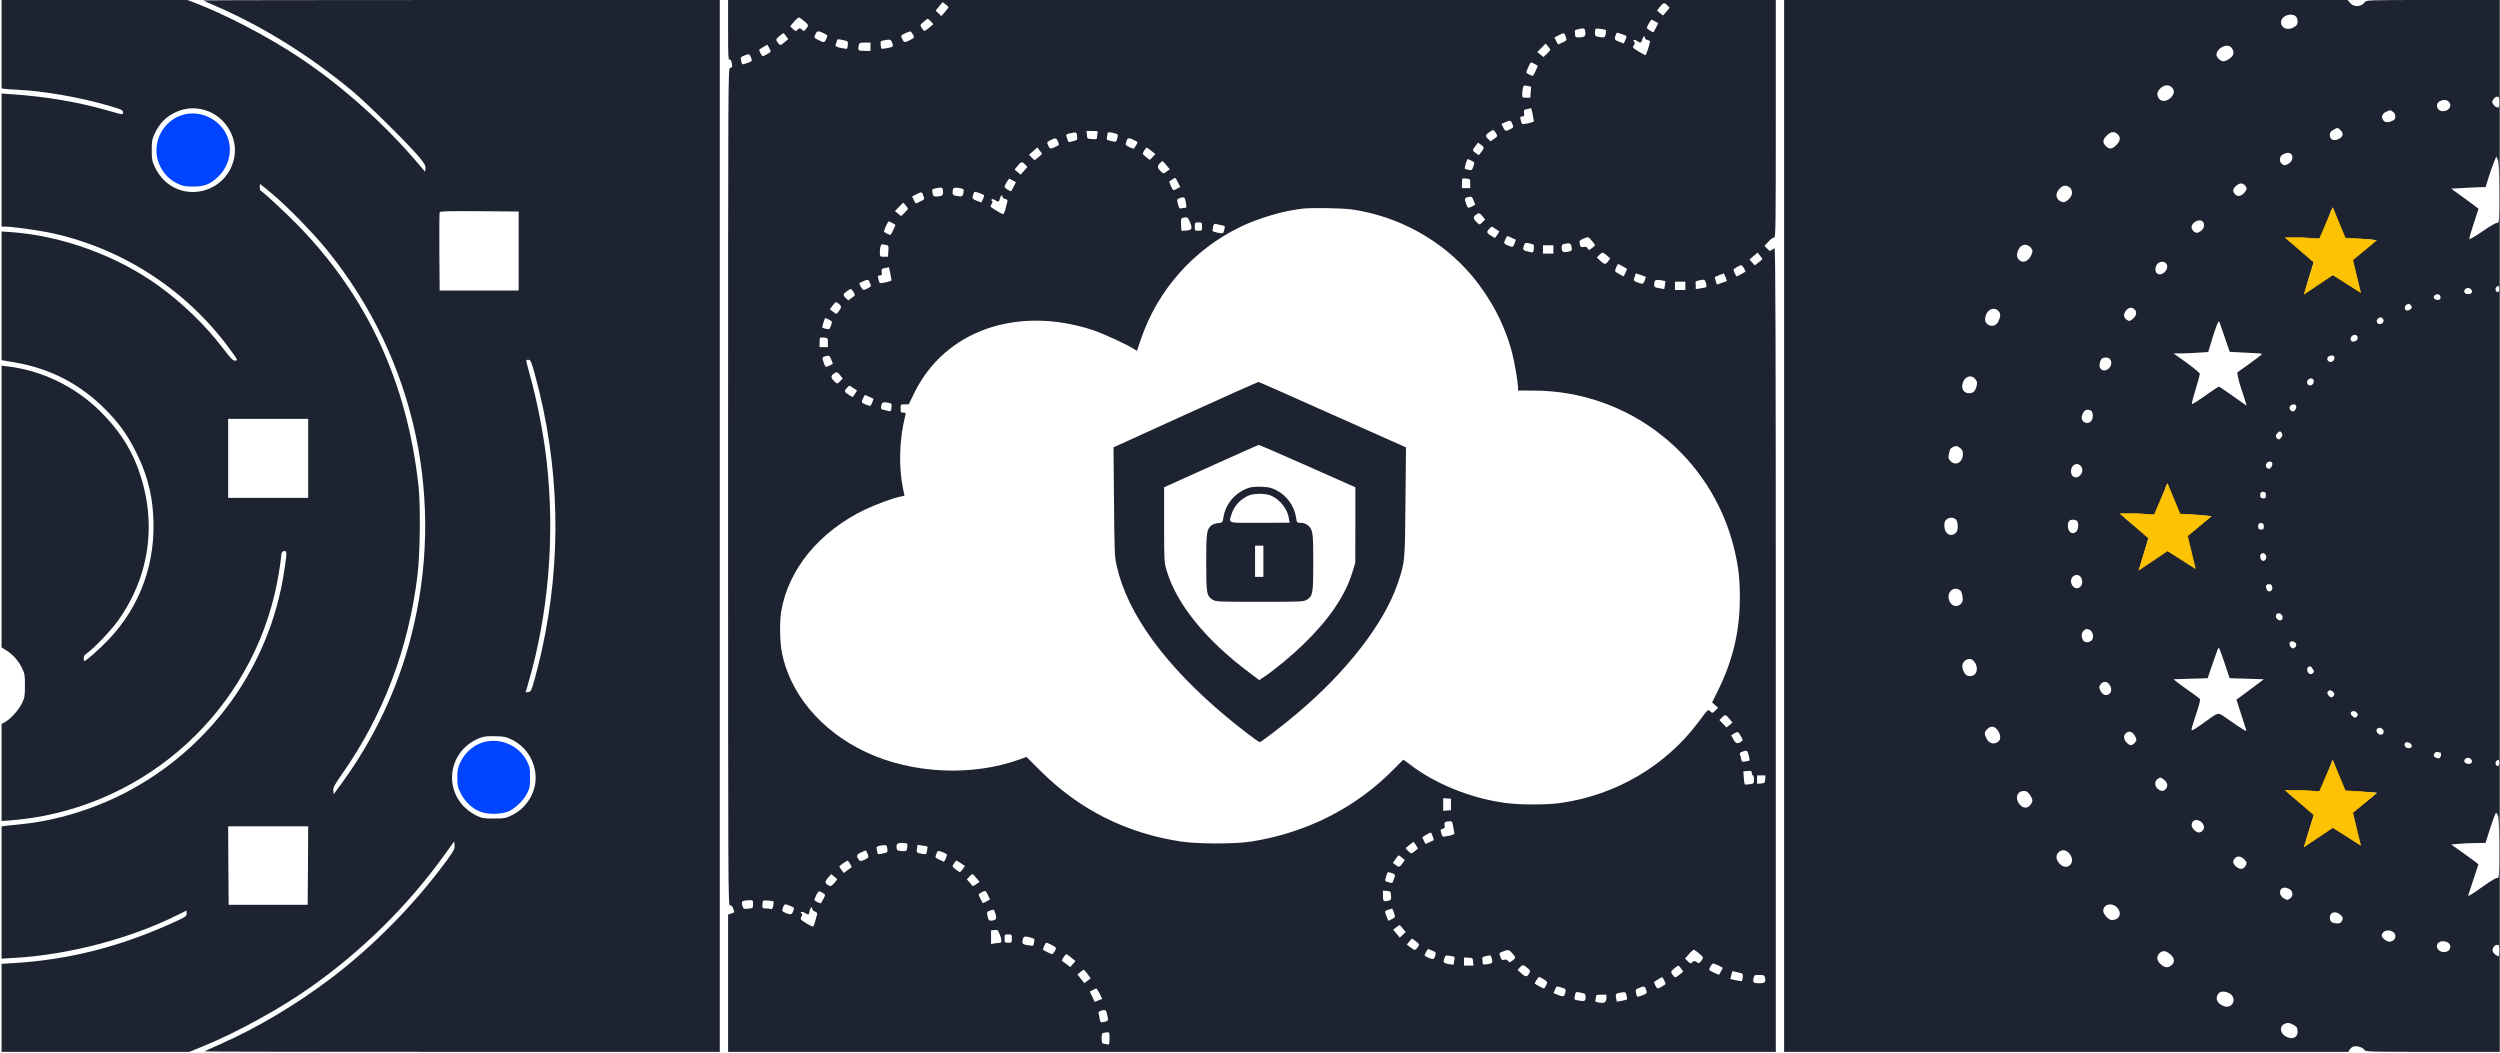 <svg width="3207" height="1351" viewBox="0 0 3207 1351" fill="none" xmlns="http://www.w3.org/2000/svg">
<g clip-path="url(#clip0_2027_3)">
<path d="M2 56.667V113.333L5.067 113.867C6.667 114.267 14.933 114.8 23.467 115.2C56.133 116.8 101.467 124.667 137.333 134.933C154.933 140 157.333 141.067 157.733 143.6C158.267 147.467 157.733 147.467 141.467 142.667C101.067 130.933 58.8 123.733 13.733 120.8L2 120V205.333V290.667H6.4C14.8 290.667 45.333 294.8 61.467 298C153.867 316.667 237.467 370.133 293.867 446.533C305.2 461.867 305.6 462.667 301.467 462.667C298.8 462.667 295.733 459.467 285.733 446.4C264 417.733 232.8 387.6 202.933 366.267C149.2 327.733 79.333 302.4 14 297.733L2 296.933V379.467V462L19.067 464.933C64.133 472.667 102.267 492.267 134.667 524.667C152 542 162.933 557.067 173.733 578.4C187.467 605.2 194.533 630.533 196.4 658.8C200.667 720.533 180.533 777.2 139.2 820.533C127.2 833.067 110.4 848 108.133 848C107.733 848 107.333 846.4 107.333 844.267C107.333 841.6 108.667 839.867 112.133 837.467C120.8 831.467 142.533 808.667 151.6 795.867C193.6 736.933 202.133 665.733 175.733 597.467C165.733 571.867 151.067 550 128.8 527.867C96.667 496 54.133 475.333 9.733 470L2 469.067V649.733V830.4L8.667 834.667C16.933 840 23.6 847.6 28.4 857.333C31.6 864 32 866.133 32 879.333C32 892.533 31.6 894.8 28.4 901.733C24.4 910.267 13.733 922.267 6.667 926.133L2 928.667V990.933V1053.2L11.733 1052.53C175.733 1040.4 313.467 923.467 352 763.333C355.867 747.2 359.733 725.067 360.933 711.333C361.2 708.4 362.133 707.2 364.4 706.933C368.267 706.4 368.267 708.933 364.533 733.067C346 855.333 269.467 961.333 158.667 1018C118 1038.8 69.867 1053.2 26.667 1057.33C17.867 1058.13 8.667 1059.2 6.4 1059.47L2 1060.13V1144.93V1229.73L18.267 1228.8C88.4 1224.8 167.867 1203.87 228.8 1173.2L239.333 1168V1171.87C239.333 1175.47 238.4 1176.13 221.6 1183.73C154 1214.53 87.733 1231.33 17.067 1235.47L2 1236.4V1292.8V1349.33H122.533H243.067L261.467 1341.73C304.267 1324.27 360.533 1293.2 398.933 1266C465.6 1218.8 523.867 1161.07 570.933 1095.6L582.667 1079.33L583.067 1084.4C583.467 1088.67 582.4 1090.93 575.067 1101.07C534 1157.87 479.333 1213.73 423.6 1255.73C378.4 1289.73 329.2 1318.93 281.333 1340C271.067 1344.53 262.4 1348.53 262.133 1348.8C261.867 1349.07 410.4 1349.33 592.4 1349.33H923.333V674.667V9.23872e-05H591.733C409.467 9.23872e-05 260.533 0.267 260.8 0.533C261.067 0.8 268.533 4.267 277.333 8C337.467 34.133 396.533 70.8 452 116.8C471.067 132.533 526.133 187.067 538.4 202.267C544.8 210.267 546.133 212.533 545.733 216.133L545.333 220.4L537.6 211.2C493.733 159.333 439.2 110.533 384 73.733C343.867 47.067 288.533 18.133 248.8 3.2L240.4 9.23872e-05H121.2H2V56.667ZM257.867 140C285.6 145.2 305.467 173.467 300.667 201.067C293.2 244.4 240.667 261.467 209.733 230.533C206 226.8 201.333 220.133 198.933 214.933C195.067 206.8 194.667 204.933 194.667 192.667C194.667 180.533 195.067 178.533 198.8 170.667C204.133 159.733 210.4 152.533 219.467 147.067C231.733 139.733 244.267 137.333 257.867 140ZM350.4 249.733C371.067 267.2 403.733 301.067 421.2 322.8C533.067 462.133 572 643.467 527.333 816.4C509.867 884.4 479.6 948.267 438.133 1005.07L428 1018.93L427.6 1014.27C427.2 1010.13 428.8 1007.33 438.667 993.067C491.6 917.867 524.4 831.333 535.6 737.333C538.933 709.6 539.6 649.2 536.933 624C522.533 491.2 471.2 380.133 382 288.8C366.133 272.667 339.867 248.133 334.133 244.4C333.067 243.733 332.8 235.867 333.867 236.267C334.533 236.533 342 242.533 350.4 249.733ZM665.333 322V372.667H614.667H564L563.6 323.333C563.467 296.267 563.6 273.2 564 272.267C564.4 270.933 575.333 270.667 614.933 270.933L665.333 271.333V322ZM686.267 480.667C718.133 597.6 721.067 717.467 694.667 836C692.133 847.333 688 863.6 685.6 872C681.6 886.267 680.933 887.333 677.733 887.733L674.267 888.133L677.467 877.067C703.733 787.6 712.133 686.533 701.2 591.333C697.067 555.067 688.533 511.867 678.8 477.6C676.4 469.467 674.8 462.4 675.2 462C675.6 461.6 677.067 461.333 678.533 461.6C680.8 462 682 465.067 686.267 480.667ZM395.333 588V638.667H344H292.667V588V537.333H344H395.333V588ZM657.067 949.067C672.533 956.667 683.467 971.467 686.4 988.933C690.4 1011.73 678 1035.33 656.933 1045.6C648.533 1049.73 647.2 1050 633.333 1050C619.867 1050 618 1049.6 610.667 1046C606.267 1043.87 599.6 1039.07 595.867 1035.47C567.467 1006.93 578.4 960.133 616.667 946.267C620.933 944.667 626.267 944.133 635.467 944.4C646.8 944.667 649.2 945.2 657.067 949.067ZM395.067 1110.27L394.667 1160.67H344H293.333L292.933 1110.27L292.667 1060H344H395.333L395.067 1110.27Z" fill="#1D2330"/>
<path d="M233.867 147.467C206 156 192.4 188.8 206 214.4C211.2 224.267 218.267 231.067 228.533 235.867C234.933 238.8 237.733 239.333 248 239.333C262.667 239.2 269.467 236.533 279.867 226.667C296.133 211.333 299.6 186.4 288.133 168.267C276.667 150.133 253.733 141.333 233.867 147.467Z" fill="#0044FF"/>
<path d="M626.267 950.8C610.933 952.8 597.2 963.334 590.267 978.4C587.333 984.667 586.667 987.867 586.667 997.334C586.667 1007.6 587.067 1009.6 591.067 1017.6C596.4 1028.53 605.867 1037.47 616.4 1041.33C626.8 1045.33 645.067 1044.67 653.867 1040.13C662.533 1035.6 672.133 1026 676.267 1017.47C679.6 1010.93 680 1008.4 680 997.334C680 986.134 679.6 983.734 676.267 977.067C667.2 958.667 647.067 948 626.267 950.8Z" fill="#0044FF"/>
<path d="M934 38.667C934 70.667 934.267 77.067 935.867 76.533C937.067 76.133 937.867 77.2 938.533 80.133C939.733 86.133 939.6 86.267 936.667 87.067C934 87.733 934 88.933 934 624.533C934 1151.2 934 1161.33 936.533 1161.33C938.133 1161.33 939.6 1162.8 940.533 1165.47C941.333 1167.87 942 1169.87 942 1170.13C942 1170.27 940.267 1171.07 938 1171.87L934 1173.2V1261.2V1349.33H1606H2278V834C2278 440.667 2277.6 318.667 2276.4 318.667C2275.6 318.667 2273.87 319.6 2272.67 320.667C2270.67 322.4 2270.13 322.267 2266.93 318.933L2263.47 315.333L2268.8 309.733C2272 306.133 2274.8 304.4 2276 304.8C2277.73 305.467 2278 287.867 2278 152.8V9.23872e-05H1606H934V38.667ZM1216.67 9.2C1216.67 9.733 1214.67 12.533 1212.13 15.467L1207.47 20.667L1203.87 17.067L1200.27 13.6L1204.67 8.133L1209.07 2.8L1212.8 5.467C1214.93 6.933 1216.67 8.667 1216.67 9.2ZM2139.07 7.067L2141.87 10L2137.6 14.933L2133.33 19.867L2129.47 16.8L2125.6 13.6L2129.33 8.8C2133.6 3.2 2135.2 2.933 2139.07 7.067ZM1031.73 27.2C1037.33 31.733 1037.6 32.8 1033.87 37.2C1031.33 40.267 1031.2 40.267 1028.67 38C1026.13 35.733 1025.87 35.733 1023.33 38C1020.67 40.4 1020.53 40.4 1017.07 37.067L1013.6 33.6L1018.8 27.6C1021.6 24.267 1024.67 22 1025.33 22.4C1026.13 22.8 1028.93 24.933 1031.73 27.2ZM1194.13 27.467L1197.33 30.933L1192.13 35.467C1189.2 38 1186.27 39.867 1185.6 39.6C1184.93 39.467 1183.47 37.6 1182.27 35.6C1180.13 32.133 1180.13 32 1184.67 28.133C1187.2 25.867 1189.73 24.133 1190.13 24C1190.53 24 1192.27 25.6 1194.13 27.467ZM2123.33 27.6L2127.2 29.733L2124.4 35.2C2122.93 38.267 2121.47 40.8 2121.33 41.067C2120.4 42.133 2112.67 37.2 2112.67 35.6C2112.67 33.733 2117.6 25.333 2118.8 25.333C2119.2 25.333 2121.33 26.4 2123.33 27.6ZM2033.73 41.6C2034.13 46.667 2032.4 48 2024.4 48C2021.33 48 2020.67 47.333 2020.53 44.667C2020.4 42.8 2020.27 40.533 2020.13 39.6C2020 38.133 2028.53 36 2032 36.667C2032.8 36.8 2033.47 38.933 2033.73 41.6ZM2059.73 38.533C2060.27 39.067 2060.27 41.467 2059.87 43.733C2058.93 48.267 2057.73 48.667 2050.13 47.2C2046.53 46.4 2046 45.733 2046 42C2046 39.733 2046.4 37.467 2046.8 37.067C2047.73 36.133 2058.27 37.333 2059.73 38.533ZM1056.67 42.667C1061.73 45.2 1061.87 45.467 1060.4 49.067C1057.87 54.8 1057.33 55.067 1051.2 52C1043.73 48.133 1044 48.667 1046 44C1048 39.333 1049.6 39.067 1056.67 42.667ZM1170.53 43.333C1173.6 48 1173.33 48.4 1166.53 51.867C1160 54.933 1159.47 54.8 1156.93 49.067C1155.47 45.6 1155.6 45.333 1161.07 42.8C1168.27 39.467 1168 39.467 1170.53 43.333ZM2086 46C2086.67 46.4 2086.27 48.8 2085.07 51.2L2082.93 55.733L2077.2 53.6C2071.07 51.333 2070.53 50.267 2072.67 44.8C2073.87 41.467 2074 41.467 2079.33 43.333C2082.4 44.4 2085.33 45.6 2086 46ZM1008.53 46.533L1011.2 50.267L1006.13 54.4C1001.33 58.267 1000.8 58.4 999.067 56.267C994.8 51.333 994.8 50.4 999.467 46.533C1002 44.4 1004.4 42.667 1004.93 42.667C1005.47 42.667 1007.07 44.4 1008.53 46.533ZM2007.73 44.933C2008 46.267 2008.8 48.4 2009.33 49.6C2010 51.333 2009.07 52.4 2005.07 54.133C2002.27 55.467 1999.6 56.667 1999.2 56.933C1998.8 57.2 1997.47 55.333 1996.27 52.667L1994 48L1999.07 45.467C2005.2 42.133 2006.8 42 2007.73 44.933ZM2110 48.533C2110 49.6 2111.47 50.8 2113.33 51.2C2115.2 51.733 2116.67 52.533 2116.67 53.067C2116.53 56 2111.87 70.4 2110.93 70.667C2110.27 70.8 2106.27 68.667 2101.87 66C2094.13 61.2 2093.87 60.933 2095.87 58C2097.33 55.867 2097.47 54.667 2096.4 53.6C2093.73 50.933 2096.4 50.133 2099.87 52.533C2104.53 55.6 2105.6 55.2 2106.67 50.667C2107.6 46.667 2110 45.067 2110 48.533ZM1087.6 57.467C1087.33 60 1086.8 62.267 1086.53 62.533C1086.27 62.8 1082.67 62.4 1078.53 61.467C1072.93 60.133 1071.33 59.333 1071.87 57.733C1072.27 56.667 1073.07 54.4 1073.47 52.8C1074.13 49.867 1074.4 49.867 1081.07 51.333C1087.87 52.8 1088 52.933 1087.6 57.467ZM1144.53 54.933C1145.6 58.133 1145.6 59.333 1144.4 60.133C1142.67 61.2 1131.33 63.067 1130.67 62.4C1130.4 62.133 1130 59.867 1129.73 57.333C1129.33 53.067 1129.73 52.667 1133.33 51.867C1141.6 50.133 1142.93 50.4 1144.53 54.933ZM1116.67 60V65.333H1109.47C1105.47 65.333 1101.87 64.8 1101.47 64.133C1101.07 63.467 1101.07 61.067 1101.47 58.8C1102.27 54.8 1102.53 54.667 1109.47 54.667H1116.67V60ZM1988.67 63.867C1988.67 64.4 1986.67 66.667 1984.27 69.067L1980 73.2L1976 70L1972 66.8L1977.33 61.333L1982.67 55.867L1985.73 59.333C1987.33 61.2 1988.67 63.2 1988.67 63.867ZM986.667 61.333C987.733 63.467 988.667 65.6 988.667 66C988.667 67.067 980.267 72 978.533 72C977.067 72 973.2 64.4 974.133 63.467C974.8 62.8 983.867 57.333 984.267 57.333C984.4 57.333 985.467 59.067 986.667 61.333ZM963.333 73.467C964.4 75.733 964.533 78 963.867 78.533C962.4 79.867 952.667 83.067 952 82.4C951.867 82.267 951.2 80.133 950.667 77.733C949.867 73.733 950.133 73.2 954.267 71.467C960.667 68.667 961.467 68.933 963.333 73.467ZM1968.67 82C1970.93 83.2 1972.67 84.4 1972.67 84.8C1972.67 85.333 1967.47 96.133 1966.67 97.067C1965.87 98 1958 94.133 1958 92.933C1958.13 90.667 1963.07 80 1964 80C1964.4 80 1966.53 80.933 1968.67 82ZM1964.13 111.2C1964.13 111.2 1963.87 114.533 1963.6 118.267L1963.07 125.333H1957.87C1953.07 125.333 1952.67 125.067 1952.67 121.467C1952.67 119.333 1953.07 115.733 1953.47 113.467C1954.27 109.467 1954.53 109.333 1959.2 110.133C1961.87 110.667 1964 111.067 1964.13 111.2ZM1966.13 146.667C1966.93 151.067 1967.6 155.067 1967.6 155.6C1967.47 156.933 1953.6 160 1952.53 158.933C1952 158.4 1951.2 156 1950.67 153.6C1949.87 149.867 1950.13 149.333 1952.67 149.333C1955.07 149.333 1955.47 148.667 1955.07 144.933C1954.67 140.933 1955.07 140.667 1959.33 139.867C1961.87 139.333 1964.13 138.933 1964.27 138.8C1964.4 138.8 1965.2 142.267 1966.13 146.667ZM1940 158.933C1941.73 163.2 1941.73 163.333 1937.6 165.6C1931.6 168.8 1930.8 168.533 1928.27 163.467L1926.13 158.933L1931.07 156.8C1937.73 154 1937.87 154.133 1940 158.933ZM1918.53 170C1921.47 174.4 1921.33 174.933 1916.4 178.267L1912.13 181.333L1909.07 178.4C1905.07 174.667 1905.2 173.2 1910.4 169.6C1915.73 165.867 1915.87 166 1918.53 170ZM1408.13 170.133C1407.73 171.333 1407.33 173.733 1407.33 175.467C1407.33 178.667 1406.93 178.8 1401.07 178.4C1394.67 178 1394.67 178 1394.27 172.933L1393.87 168H1401.33C1407.73 168 1408.8 168.4 1408.13 170.133ZM1381.73 174.933C1382.13 179.2 1381.73 179.733 1378.4 180.533C1376.4 181.067 1373.73 181.733 1372.53 182.133C1371.07 182.533 1370 181.733 1369.47 179.467C1369.07 177.733 1368.27 175.333 1367.87 174.267C1367.33 172.667 1368.53 171.867 1372.93 170.933C1380.67 169.2 1381.33 169.467 1381.73 174.933ZM1431.73 171.467C1434.27 172.267 1434.53 174.267 1432.8 179.067C1431.6 182.267 1431.2 182.267 1425.33 180.933C1420 179.733 1419.2 179.067 1419.87 176.8C1420.27 175.2 1420.67 172.933 1420.67 171.6C1420.67 169.067 1423.07 169.067 1431.73 171.467ZM1357.2 181.6C1358.93 186 1358.93 186 1354.13 188.267C1347.6 191.467 1346.53 191.333 1344.67 186.667C1342.8 182.133 1342.53 182.4 1348 179.6C1353.73 176.533 1355.07 176.8 1357.2 181.6ZM1454.4 179.467C1456.8 180.667 1458.8 181.867 1459.07 182C1459.87 182.8 1455.2 190.667 1454 190.667C1453.33 190.667 1450.67 189.6 1448 188.4C1444.67 186.8 1443.47 185.6 1444.13 184.133C1444.53 182.933 1445.33 180.933 1445.6 179.6C1446.53 176.8 1448.93 176.667 1454.4 179.467ZM1903.33 189.733C1903.2 190.667 1901.87 193.067 1900.13 195.2L1896.93 199.067L1892.8 196.133C1888.53 193.067 1888.53 192.667 1893.33 186.4L1896 182.933L1899.73 185.6C1901.73 187.067 1903.33 188.933 1903.33 189.733ZM1336.67 197.333C1336.67 197.733 1334.53 199.733 1331.87 201.867L1327.07 205.6L1323.47 202.133L1320 198.533L1325.33 193.867L1330.67 189.2L1333.6 192.933C1335.33 194.933 1336.67 196.933 1336.67 197.333ZM1476.93 193.467L1482.13 197.733L1478.53 201.467L1474.93 205.2L1470.53 201.733C1468 199.867 1466 197.867 1466 197.067C1466 195.6 1470 189.333 1470.93 189.333C1471.33 189.333 1474 191.2 1476.93 193.467ZM1887.33 206C1891.87 208.4 1891.87 208.267 1889.73 214.267C1888.27 218.4 1887.73 218.667 1884 217.867C1881.87 217.467 1879.6 216.8 1879.07 216.533C1878.13 216 1881.73 204 1882.8 204C1883.2 204 1885.2 204.933 1887.33 206ZM1496.27 212L1500.67 217.2L1496.53 220C1492.67 222.933 1492.4 222.933 1489.87 220.533C1484.67 215.867 1484.13 213.333 1487.47 209.867C1489.07 208.133 1490.8 206.667 1491.2 206.667C1491.6 206.667 1494 209.067 1496.27 212ZM1315.07 211.067L1318 214.133L1313.73 219.067L1309.33 224L1305.47 220.8L1301.6 217.6L1305.33 212.8C1309.6 207.2 1311.2 206.933 1315.07 211.067ZM1511.07 234L1514 240L1510 242C1507.87 243.067 1505.87 244 1505.47 244C1504 244 1499.07 232.8 1500.27 232.4C1501.07 232.133 1502.8 231.067 1504.13 230C1507.73 227.333 1507.87 227.333 1511.07 234ZM1886 235.467V241.333H1880.67H1875.33V235.6C1875.33 232.4 1875.6 229.467 1876 229.2C1876.27 228.8 1878.67 228.8 1881.33 229.067C1885.87 229.6 1886 229.733 1886 235.467ZM1299.33 231.6L1303.2 233.733L1300.4 239.2C1298.93 242.267 1297.47 244.8 1297.33 245.067C1296.4 246.133 1288.67 241.2 1288.67 239.6C1288.67 237.733 1293.6 229.333 1294.8 229.333C1295.2 229.333 1297.33 230.4 1299.33 231.6ZM1209.73 245.6C1210.13 250.667 1208.27 252 1200.53 252C1197.6 252 1196.8 251.333 1196.27 247.6C1195.47 242.4 1195.47 242.533 1201.6 241.333C1208.67 240 1209.33 240.267 1209.73 245.6ZM1235.73 242.533C1236.27 243.067 1236.27 245.467 1235.87 247.733C1234.93 252.267 1233.73 252.667 1226.13 251.2C1222.93 250.533 1222 249.6 1222 247.333C1222 241.2 1223.07 240.267 1229.07 240.933C1232.13 241.333 1235.07 242.133 1235.73 242.533ZM1262 250C1262.67 250.4 1262.27 252.8 1261.07 255.2L1258.93 259.733L1253.2 257.6C1247.07 255.333 1246.53 254.267 1248.67 248.8C1249.87 245.467 1250 245.467 1255.33 247.333C1258.4 248.4 1261.33 249.6 1262 250ZM1183.73 248.933C1184 250.267 1184.8 252.4 1185.33 253.6C1186 255.333 1185.07 256.4 1181.07 258.133C1178.27 259.467 1175.6 260.667 1175.2 260.933C1174.8 261.2 1173.47 259.333 1172.27 256.667L1170 252L1175.07 249.467C1181.2 246.133 1182.8 246 1183.73 248.933ZM1286 252.533C1286 253.6 1287.6 254.8 1289.47 255.2C1292.27 256 1292.8 256.667 1292.13 259.067C1291.6 260.667 1290.53 264.8 1289.73 268.267C1288.93 271.867 1287.6 274.667 1286.67 274.667C1285.87 274.667 1281.73 272.533 1277.6 269.867C1270 265.2 1269.87 264.933 1271.87 261.867C1273.2 260 1273.47 258.533 1272.67 258C1271.87 257.467 1271.6 256.533 1272.13 255.867C1272.53 255.067 1274.13 255.333 1276.13 256.533C1280.53 259.467 1281.73 259.2 1282.67 254.667C1283.6 250.667 1286 249.067 1286 252.533ZM1521.47 261.067C1522.27 266.133 1522 266.667 1519.6 266.667C1518.13 266.667 1516 267.067 1514.93 267.467C1513.47 268 1512.4 266.8 1511.47 263.067C1509.33 255.733 1509.6 255.2 1514.4 253.733C1519.47 252.267 1520.13 253.067 1521.47 261.067ZM1890.4 257.333L1892.4 262.667L1888.67 264.667C1883.2 267.467 1882.67 267.333 1880.8 261.6C1878.53 254.933 1878.67 254.133 1882.27 253.067C1887.6 251.6 1888.27 251.867 1890.4 257.333ZM1164.67 267.867C1164.67 268.4 1162.67 270.667 1160.27 273.067L1156 277.2L1152 274L1148 270.8L1153.33 265.333L1158.67 259.867L1161.73 263.333C1163.33 265.2 1164.67 267.2 1164.67 267.867ZM1734 268.667C1794 277.2 1850.13 308.267 1888.4 354C1912.8 383.2 1930.53 417.2 1939.73 452.667C1943.07 465.467 1947.33 490.8 1947.33 497.6V500.933L1967.87 501.067C2089.87 501.467 2195.6 584.933 2224.53 703.6C2230 726.267 2231.87 741.733 2231.87 766.667C2231.87 809.6 2222.93 847.333 2203.6 886.267L2196.27 901.067L2200.13 904.533L2204 907.867L2200.4 911.467C2196.8 915.067 2196.67 915.067 2194 912.667C2190.8 909.733 2191.87 908.8 2178.53 926.533C2136.8 982.267 2073.47 1019.6 2003.2 1029.87C1984.67 1032.67 1949.2 1032.67 1929.87 1029.87C1885.87 1023.73 1840.93 1005.47 1808.53 980.533C1804.4 977.333 1800.53 974.667 1800.27 974.667C1799.87 974.667 1794.93 979.6 1789.2 985.467C1740.4 1035.73 1676.4 1068.4 1604.67 1079.6C1583.2 1082.8 1536.93 1082.8 1514.67 1079.47C1444.8 1068.8 1384.93 1038.8 1335.07 989.2L1316.67 970.933L1308.13 974.133C1247.07 996.267 1170 992.667 1110.8 964.8C1053.2 937.733 1012.93 889.733 1002.8 836C1000.4 823.467 1000 798.133 1002 785.333C1010.67 730.8 1051.07 681.6 1110 653.467C1125.07 646.4 1145.07 639.067 1156.13 636.8L1160.27 635.867L1158.53 627.6C1152.53 598.8 1153.6 563.467 1161.33 532.933C1162.13 529.733 1162 529.333 1158.8 529.333C1155.6 529.333 1155.33 528.8 1155.33 524C1155.33 518.667 1155.33 518.667 1160.53 518.667H1165.73L1173.07 503.6C1212.4 424 1304.53 391.733 1401.73 423.333C1414.8 427.733 1445.07 441.6 1454.53 447.6L1458.4 450.133L1463.73 434.667C1485.07 372.133 1530.93 320.267 1590.8 291.2C1614.4 279.733 1647.2 270.133 1671.33 267.6C1684.13 266.267 1721.2 266.933 1734 268.667ZM1901.87 277.467L1905.07 281.6L1901.6 285.067C1898.13 288.533 1898.13 288.533 1895.2 286C1890 281.2 1889.33 278.533 1892.8 275.867C1897.07 272.533 1898.13 272.8 1901.87 277.467ZM1526.4 284.667C1530 293.333 1529.2 295.2 1521.73 295.733L1515.6 296.133L1515.07 288.133C1514.67 279.733 1514.93 279.2 1521.33 278.8C1523.33 278.667 1524.67 280.267 1526.4 284.667ZM1144.67 286C1146.93 287.2 1148.67 288.4 1148.67 288.8C1148.67 289.333 1143.47 300.133 1142.67 301.067C1141.87 302 1134 298.133 1134 296.933C1134.13 294.667 1139.07 284 1140 284C1140.4 284 1142.53 284.933 1144.67 286ZM1542 290.667C1542 295.867 1541.87 296 1537.33 296C1532.8 296 1532.67 295.867 1532.67 290.667C1532.67 285.467 1532.8 285.333 1537.33 285.333C1541.87 285.333 1542 285.467 1542 290.667ZM1566.4 288.8C1571.33 289.6 1571.6 289.867 1570.8 293.733C1570.27 296 1569.47 298.4 1568.93 298.933C1567.73 300.133 1555.33 297.467 1555.33 296C1555.33 295.467 1555.73 293.067 1556.13 290.8C1556.8 287.733 1557.6 286.8 1559.2 287.2C1560.4 287.6 1563.6 288.267 1566.4 288.8ZM1918.4 293.6C1920.8 295.2 1922.93 296.667 1923.2 296.8C1923.47 297.067 1922.27 299.067 1920.67 301.333L1917.73 305.333L1913.73 303.067C1907.2 299.067 1906.53 297.733 1910 294C1911.73 292.133 1913.33 290.667 1913.73 290.667C1914 290.667 1916.13 292 1918.4 293.6ZM1938.93 304.933C1941.73 306.267 1944.13 307.333 1944.4 307.467C1944.67 307.6 1943.87 309.867 1942.8 312.533C1940.93 316.933 1940.53 317.2 1937.33 316C1928.67 312.667 1928.53 312.4 1930.93 307.333C1932.13 304.8 1933.33 302.667 1933.6 302.667C1933.73 302.667 1936.13 303.733 1938.93 304.933ZM2041.87 308.667C2044.13 311.333 2046 313.867 2046 314.4C2046 315.067 2044.27 316.8 2042 318.4C2038.13 321.333 2038.13 321.333 2036.67 318.667C2035.6 316.667 2034.4 316.267 2031.47 316.8C2028.4 317.467 2027.6 317.067 2026.93 314.4C2025.47 309.2 2025.87 308.4 2031.07 306.267C2037.6 303.467 2037.2 303.333 2041.87 308.667ZM1967.6 318.933C1967.07 324 1966.93 324.133 1962.8 323.333C1953.2 321.333 1952.8 320.8 1955.2 314.267C1956.4 311.2 1956.8 311.067 1962.27 312.267C1968 313.6 1968 313.733 1967.6 318.933ZM2015.87 316.133C2016.93 321.467 2016.4 322.133 2010.4 323.067C2004.8 324 2003.33 322.8 2003.33 317.067C2003.33 314.4 2004.13 313.333 2006.4 312.933C2013.87 311.467 2014.93 311.867 2015.87 316.133ZM1136.13 314.133C1139.87 314.8 1140 315.067 1139.6 322.133L1139.07 329.333H1133.87C1128.8 329.333 1128.67 329.2 1128.67 324.267C1128.67 318.4 1129.87 313.333 1131.33 313.333C1131.87 313.333 1134 313.733 1136.13 314.133ZM1992.67 320V325.333H1986H1979.33V320V314.667H1986H1992.67V320ZM2061.33 327.733L2065.6 331.6L2063.07 335.067C2059.73 339.6 2058.4 339.6 2052.8 334.533L2048.4 330.4L2051.47 327.2C2055.33 323.2 2056 323.2 2061.33 327.733ZM2260.67 332.133C2260.67 332.667 2258.53 334.667 2255.73 336.8L2250.93 340.4L2247.6 336.667L2244.27 332.8L2249.47 328.4L2254.67 324L2257.6 327.733C2259.33 329.733 2260.67 331.733 2260.67 332.133ZM2081.6 341.6C2084.4 343.2 2086.8 344.533 2087.07 344.8C2087.33 344.933 2086.4 347.2 2085.2 349.733L2082.93 354.533L2077.87 352C2075.07 350.533 2072.53 348.8 2072 348C2071.33 346.8 2074.67 338.667 2076 338.667C2076.27 338.667 2078.8 340 2081.6 341.6ZM2237.2 344.133C2238.53 346.4 2239.33 348.4 2239.07 348.533C2237.6 349.6 2228.4 354.667 2228 354.667C2226.93 354.667 2223.2 346.4 2223.87 345.6C2225.47 344 2232.13 340.133 2233.33 340.133C2234.13 340 2235.87 341.867 2237.2 344.133ZM1142.13 350.667C1142.93 355.067 1143.6 359.067 1143.6 359.6C1143.47 360.933 1129.6 364 1128.53 362.933C1128 362.4 1127.2 360 1126.67 357.6C1125.87 353.867 1126.13 353.333 1128.67 353.333C1131.07 353.333 1131.47 352.667 1131.07 348.933C1130.67 344.933 1131.07 344.667 1135.33 343.867C1137.87 343.333 1140.13 342.933 1140.27 342.8C1140.4 342.8 1141.2 346.267 1142.13 350.667ZM2105.07 352.8C2108.53 354 2111.33 355.067 2111.33 355.2C2111.33 355.467 2110.67 357.467 2109.87 359.867C2108.27 364.533 2106.67 364.933 2099.87 362C2096.13 360.4 2095.2 359.467 2096 357.733C2096.53 356.4 2097.33 354.267 2097.6 352.933C2098 351.733 2098.4 350.667 2098.53 350.667C2098.8 350.667 2101.6 351.6 2105.07 352.8ZM2213.47 355.467C2214.53 358.133 2215.33 360.4 2215.07 360.667C2214.8 360.8 2211.87 361.867 2208.53 362.933L2202.4 365.067L2200.93 360.267C2200.13 357.6 2199.6 355.333 2199.73 355.333C2200.13 355.067 2210.67 350.8 2211.07 350.8C2211.33 350.667 2212.4 352.8 2213.47 355.467ZM1116 362.933C1117.73 367.2 1117.73 367.333 1113.6 369.6C1107.73 372.8 1107.07 372.533 1104.27 367.867C1101.6 363.067 1101.33 363.333 1107.33 360.8C1113.73 358 1113.87 358.133 1116 362.933ZM2136.27 360.533C2136.4 360.667 2136.27 363.067 2135.73 365.867L2134.93 370.8L2129.47 369.867C2122.67 368.8 2122 368.4 2122 365.333C2122 359.467 2123.33 358.4 2129.87 359.333C2133.2 359.867 2136.13 360.4 2136.27 360.533ZM2188.4 362.933C2189.07 365.333 2189.2 367.733 2188.8 368.133C2188.4 368.667 2185.2 369.467 2181.73 369.867L2175.33 370.8V366.8C2175.33 364.533 2175.2 362.267 2175.07 361.733C2174.67 360.667 2180.13 359.2 2184.93 358.8C2186.53 358.667 2187.6 360.133 2188.4 362.933ZM2162 366.667V372H2155.33H2148.67V366.667V361.333H2155.33H2162V366.667ZM1094.53 374C1097.47 378.4 1097.33 378.933 1092.4 382.267L1088.13 385.333L1085.07 382.4C1081.07 378.667 1081.2 377.2 1086.4 373.6C1091.73 369.867 1091.87 370 1094.53 374ZM1078.4 392.267C1079.33 393.733 1078.8 395.467 1076.67 398.4C1074.93 400.8 1073.2 402.667 1072.8 402.667C1072.4 402.667 1070.27 401.333 1068.27 399.6L1064.53 396.667L1068.27 391.733C1071.6 387.467 1072.27 387.067 1074.53 388.533C1076 389.467 1077.73 391.067 1078.4 392.267ZM1063.33 410C1067.87 412.4 1067.87 412.267 1065.73 418.267C1064.27 422.4 1063.73 422.667 1060 421.867C1057.87 421.467 1055.6 420.8 1055.07 420.533C1054.13 420 1057.73 408 1058.8 408C1059.2 408 1061.2 408.933 1063.33 410ZM1062 439.467V445.333H1056.67H1051.33V439.6C1051.33 436.4 1051.6 433.467 1052 433.2C1052.27 432.8 1054.67 432.8 1057.33 433.067C1061.87 433.6 1062 433.733 1062 439.467ZM1066.4 461.333L1068.4 466.667L1064.67 468.667C1059.2 471.467 1058.67 471.333 1056.8 465.6C1054.53 458.933 1054.67 458.133 1058.27 457.067C1063.6 455.6 1064.27 455.867 1066.4 461.333ZM1077.87 481.467L1081.07 485.6L1077.6 489.067C1074.13 492.533 1074.13 492.533 1071.2 490C1066 485.2 1065.33 482.533 1068.8 479.867C1073.07 476.533 1074.13 476.8 1077.87 481.467ZM1094.4 497.6C1096.8 499.2 1098.93 500.667 1099.2 500.8C1099.47 501.067 1098.27 503.067 1096.67 505.333L1093.73 509.333L1089.73 507.067C1083.2 503.067 1082.53 501.733 1086 498C1087.73 496.133 1089.33 494.667 1089.73 494.667C1090 494.667 1092.13 496 1094.4 497.6ZM1114.93 508.933C1117.73 510.267 1120.13 511.333 1120.4 511.467C1120.67 511.6 1119.87 513.867 1118.8 516.533C1116.93 520.933 1116.53 521.2 1113.33 520C1104.67 516.667 1104.53 516.4 1106.93 511.333C1108.13 508.8 1109.33 506.667 1109.6 506.667C1109.73 506.667 1112.13 507.733 1114.93 508.933ZM1140.13 516.8C1143.73 517.467 1144 517.867 1143.6 522.8C1143.2 526.933 1142.53 528 1140.8 527.467C1139.6 527.2 1136.67 526.533 1134.4 526C1129.87 525.067 1129.47 524.267 1130.8 518.933C1131.73 515.867 1133.6 515.467 1140.13 516.8ZM2218.53 922.133L2222.4 926.933L2218.53 930.133L2214.67 933.2L2210.27 928.533L2205.73 923.733L2208.8 920.533C2212.8 916.267 2214 916.533 2218.53 922.133ZM2233.33 944.533C2236 949.467 2236 949.467 2233.47 951.467C2229.07 954.667 2226.27 953.733 2223.47 948.267L2220.8 943.2L2224.4 940.933C2229.07 938.133 2230.13 938.533 2233.33 944.533ZM2243.2 968.8C2244.13 972.267 2244.53 975.2 2244.27 975.6C2243.87 975.867 2241.6 976.4 2239.07 976.8C2234.8 977.6 2234.27 977.333 2233.6 973.867C2233.2 971.733 2232.53 969.067 2232 967.867C2231.33 966.267 2232.27 965.2 2234.93 964.267C2240.93 962 2241.6 962.4 2243.2 968.8ZM2247.33 992.133C2247.33 993.467 2248 994.667 2248.67 994.667C2249.47 994.667 2250 997.067 2250 999.867C2250 1004.93 2249.87 1005.07 2244.53 1006C2241.6 1006.53 2238.8 1006.53 2238.27 1006.13C2237.87 1005.6 2237.2 1001.73 2236.93 997.467L2236.4 989.467L2240.8 989.067C2246.53 988.533 2247.33 988.933 2247.33 992.133ZM2264.4 999.6C2264 1004.4 2263.73 1004.67 2259.07 1005.07L2254 1005.47V1000.13V994.667H2259.47H2264.8L2264.4 999.6ZM1861.33 1032V1039.33L1856.4 1039.73L1851.33 1040.13V1032V1023.87L1856.4 1024.27L1861.33 1024.67V1032ZM1863.87 1058.93C1864.4 1062.13 1865.07 1066 1865.47 1067.6C1866.13 1070.13 1865.47 1070.67 1858.8 1072.13C1854.67 1073.07 1851.07 1073.47 1850.67 1073.07C1850.27 1072.67 1849.33 1070.53 1848.67 1068.13C1847.6 1064.4 1847.87 1063.87 1850.67 1063.2C1853.33 1062.53 1853.73 1061.73 1853.07 1058.67C1852.4 1054.8 1853.6 1053.87 1860.13 1053.47C1862.53 1053.33 1863.2 1054.27 1863.87 1058.93ZM1837.87 1072.8C1838.8 1075.33 1839.33 1077.6 1839.07 1077.87C1838.93 1078 1836.4 1079.07 1833.73 1080.4L1828.67 1082.67L1826.67 1078.67C1825.6 1076.53 1824.67 1074.53 1824.67 1074.13C1824.67 1073.47 1834 1068.13 1835.33 1068C1835.87 1068 1836.93 1070.13 1837.87 1072.8ZM1816.4 1084.27L1819.07 1088.4L1815.33 1091.6C1813.33 1093.2 1811.07 1094.67 1810.4 1094.67C1808.93 1094.67 1802.53 1088.27 1803.47 1087.6C1803.73 1087.33 1806 1085.6 1808.4 1083.6C1810.93 1081.6 1813.07 1080 1813.33 1080C1813.6 1080 1814.93 1081.87 1816.4 1084.27ZM1163.73 1082.27C1164.13 1082.93 1164 1085.33 1163.73 1087.73C1163.07 1092 1162.93 1092.13 1156.8 1091.73C1151.6 1091.33 1150.67 1090.93 1150.27 1088.27C1149.47 1082.67 1150.8 1081.33 1157.2 1081.33C1160.53 1081.33 1163.47 1081.73 1163.73 1082.27ZM1138.27 1088.67C1138.8 1093.6 1138.8 1093.6 1130.27 1095.33C1126.27 1096.13 1125.87 1095.87 1125.2 1092.13C1124.67 1089.87 1124.4 1087.6 1124.4 1087.07C1124.53 1085.73 1129.47 1084.27 1134.13 1084.13C1137.2 1084 1137.73 1084.67 1138.27 1088.67ZM1189.73 1086C1190 1086.27 1189.73 1088.53 1189.2 1091.33C1188.4 1096.13 1188.27 1096.13 1182.8 1095.33C1175.87 1094.13 1175.47 1093.73 1176.27 1088.27L1177.07 1083.73L1183.2 1084.67C1186.53 1085.2 1189.47 1085.73 1189.73 1086ZM1114 1098.8C1114 1100.13 1111.87 1101.73 1108.67 1103.07C1103.47 1105.07 1103.2 1105.07 1101.33 1102.27C1098.13 1097.73 1098.93 1096 1104.93 1093.33L1110.67 1090.8L1112.27 1093.73C1113.2 1095.33 1113.87 1097.6 1114 1098.8ZM1214.4 1095.87C1215.47 1096.93 1212 1105.33 1210.53 1105.33C1210.27 1105.33 1207.6 1104.13 1204.67 1102.67C1199.73 1100.13 1199.47 1099.73 1200.8 1096.4C1201.47 1094.53 1202.4 1092.4 1202.8 1091.87C1203.47 1090.67 1212.27 1093.87 1214.4 1095.87ZM1798.67 1100.27L1802.13 1103.33L1799.07 1107.6C1795.47 1112.67 1794.53 1112.8 1790.13 1109.47L1786.8 1106.93L1790.13 1102.13C1791.87 1099.47 1793.73 1097.33 1794.27 1097.33C1794.8 1097.33 1796.8 1098.67 1798.67 1100.27ZM1090.53 1108.13C1091.87 1110.4 1092.67 1112.27 1092.4 1112.53C1092.27 1112.67 1089.87 1114.4 1087.2 1116.27L1082.4 1119.87L1079.47 1116C1078 1113.87 1076.67 1111.87 1076.67 1111.47C1076.67 1110.67 1086.27 1104 1087.33 1104C1087.73 1104 1089.2 1105.87 1090.53 1108.13ZM1232.8 1107.47L1237.87 1110.93L1235.07 1114.8C1233.47 1116.93 1231.87 1118.67 1231.47 1118.67C1229.87 1118.67 1222 1112.53 1222 1111.33C1222 1109.6 1225.87 1104 1227.07 1104C1227.47 1104 1230.13 1105.6 1232.8 1107.47ZM1785.87 1120.13C1790.27 1121.73 1790.27 1122 1787.2 1130.27C1786.27 1132.8 1785.6 1133.07 1781.87 1132C1776.27 1130.4 1776.27 1130.4 1778.13 1124.13C1780 1118 1779.87 1118.13 1785.87 1120.13ZM1073.87 1128C1073.87 1128.4 1072.13 1130.67 1070 1133.07C1066.8 1136.53 1065.47 1137.2 1063.6 1136.13C1057.87 1133.07 1057.6 1131.2 1062.13 1126.13L1066.27 1121.33L1070 1124.4C1072.13 1126 1073.87 1127.6 1073.87 1128ZM1252.53 1126.27L1256.53 1131.2L1252.4 1134.27C1250 1136 1247.73 1136.93 1247.33 1136.4C1246.93 1135.73 1245.2 1133.73 1243.47 1131.6L1240.27 1128L1243.33 1124.67C1245.07 1122.8 1246.93 1121.33 1247.47 1121.33C1248 1121.33 1250.27 1123.6 1252.53 1126.27ZM1057.6 1146.93C1058.8 1147.87 1058.4 1149.47 1056.27 1153.07C1054.8 1155.73 1053.33 1158.27 1053.2 1158.53C1052.4 1159.47 1044.67 1155.73 1044.67 1154.4C1044.67 1153.73 1045.87 1150.8 1047.33 1147.87C1049.87 1143.07 1050.4 1142.8 1053.07 1144.13C1054.67 1144.93 1056.67 1146.27 1057.6 1146.93ZM1267.33 1148.13C1268.93 1151.2 1270 1153.73 1269.73 1154C1269.47 1154.13 1267.33 1155.33 1265.07 1156.53L1260.8 1158.67L1258 1153.47C1254.67 1146.8 1254.67 1147.2 1259.07 1144.8C1264.13 1142 1264.27 1142 1267.33 1148.13ZM1784.4 1148.8C1784.8 1153.6 1784.4 1154.4 1781.73 1155.2C1774.8 1157.07 1774 1156.4 1774 1149.2V1142.53L1779.07 1142.93C1783.87 1143.33 1784 1143.47 1784.4 1148.8ZM966 1159.87C966 1164.93 965.867 1165.07 960.4 1165.6C953.733 1166.4 953.2 1166 952 1160.4C951.067 1155.87 952.133 1155.2 961.733 1154.8C965.867 1154.67 966 1154.8 966 1159.87ZM992.267 1156.53C992.667 1156.8 992.4 1159.2 991.867 1162C991.2 1165.47 990.533 1166.67 989.067 1166.13C988 1165.73 985.067 1165.33 982.533 1165.33C978.267 1165.33 978 1165.07 978 1160.93C978 1158.4 978.4 1156 979.067 1155.47C980 1154.53 991.2 1155.47 992.267 1156.53ZM1013.87 1162.13C1018.93 1164.13 1019.07 1164.4 1017.73 1168.27C1016 1173.33 1014.27 1173.87 1008.27 1171.33C1002.93 1169.07 1002.67 1168.53 1004.67 1163.47C1006.13 1159.47 1006.93 1159.33 1013.87 1162.13ZM1042 1166C1042 1167.2 1043.6 1168.67 1045.47 1169.33C1047.73 1170.27 1048.67 1171.33 1048.13 1173.07C1047.87 1174.27 1046.8 1178 1045.87 1181.33C1044.93 1184.67 1043.87 1187.87 1043.33 1188.4C1042.8 1189.07 1038.8 1187.2 1034.27 1184.4C1026.53 1179.47 1026.27 1179.2 1028 1176C1029.33 1173.6 1029.33 1172.4 1028.27 1171.73C1024.8 1169.6 1029.07 1168.93 1032.53 1171.07C1037.6 1174 1037.6 1174.13 1038.53 1168.67C1039.47 1164 1042 1162.13 1042 1166ZM1787.2 1168.27C1790.27 1176.53 1790.27 1176.8 1785.47 1179.07L1780.93 1181.2L1778.8 1175.87C1776 1168.8 1776 1168.53 1781.07 1166.93C1783.33 1166.27 1785.47 1165.6 1785.73 1165.47C1785.87 1165.33 1786.53 1166.67 1787.2 1168.27ZM1276.53 1170.8C1278.93 1177.73 1278.4 1179.73 1273.87 1180.67C1268.93 1181.73 1267.87 1180.8 1266.67 1174.53C1265.87 1170 1266 1169.47 1269.6 1168.27C1274.93 1166.27 1274.93 1166.27 1276.53 1170.8ZM1799.6 1191.2L1803.2 1195.6L1799.47 1199.2L1795.73 1202.8L1791.47 1197.73L1787.2 1192.67L1790.93 1189.73C1792.93 1188 1794.93 1186.67 1795.33 1186.67C1795.73 1186.67 1797.6 1188.67 1799.6 1191.2ZM1282.8 1199.6C1285.07 1204.8 1285.2 1209.33 1283.07 1209.33C1282.13 1209.33 1279.07 1209.73 1276.4 1210.13L1271.33 1211.07V1202.27V1193.47L1275.73 1193.07C1278 1192.8 1280.27 1193.2 1280.4 1194C1280.67 1194.67 1281.73 1197.2 1282.8 1199.6ZM1298 1204C1298 1209.2 1297.87 1209.33 1293.33 1209.33C1288.8 1209.33 1288.67 1209.2 1288.67 1204C1288.67 1198.8 1288.8 1198.67 1293.33 1198.67C1297.87 1198.67 1298 1198.8 1298 1204ZM1322.4 1202.8C1326.8 1204 1327.47 1204.67 1326.8 1207.07C1326.4 1208.67 1326 1210.8 1326 1211.87C1326 1213.2 1324.53 1213.47 1319.73 1212.67C1311.73 1211.6 1310.8 1210.67 1312 1205.47C1312.93 1200.93 1314.4 1200.53 1322.4 1202.8ZM1816.53 1207.73C1821.07 1211.47 1821.07 1211.47 1818.67 1215.07C1815.73 1219.47 1814.93 1219.47 1809.2 1215.2L1804.67 1211.73L1807.73 1207.87C1809.33 1205.87 1810.93 1204.13 1811.33 1204.13C1811.73 1204 1814.13 1205.73 1816.53 1207.73ZM1347.73 1211.47C1355.2 1215.33 1355.6 1215.87 1353.07 1220.13C1351.73 1222.27 1350.27 1224 1349.6 1224C1348.4 1224 1338 1218.8 1338 1218.13C1338 1216.13 1341.2 1209.33 1342.13 1209.33C1342.93 1209.33 1345.33 1210.27 1347.73 1211.47ZM1837.33 1219.47C1841.73 1221.2 1842.13 1221.87 1841.33 1225.07C1840 1230.8 1838.53 1231.33 1832.67 1228.67C1829.73 1227.33 1827.33 1226 1827.33 1225.73C1827.33 1224.8 1831.33 1217.33 1831.87 1217.33C1832.13 1217.33 1834.53 1218.27 1837.33 1219.47ZM2179.73 1223.2C2185.33 1227.6 2185.6 1228.8 2182 1233.07C2179.6 1236 2179.2 1236 2176.4 1234.13C2173.73 1232.27 2173.2 1232.27 2171.07 1234.27C2168.67 1236.4 2168.4 1236.27 2165.07 1233.07L2161.6 1229.6L2166.8 1223.6C2169.6 1220.27 2172.67 1218 2173.33 1218.4C2174.13 1218.8 2176.93 1220.93 2179.73 1223.2ZM1938.8 1221.6C1944.93 1228.53 1944.93 1228.67 1940.4 1232C1936.53 1234.93 1936.13 1234.93 1934.53 1232.67C1933.33 1231.07 1931.87 1230.53 1929.47 1231.2C1926.8 1231.87 1926 1231.33 1924.8 1227.73C1922.93 1222.27 1922.67 1222.8 1927.73 1220.67C1933.73 1218 1935.87 1218.27 1938.8 1221.6ZM1374.4 1228.53L1379.6 1232.93L1376.27 1236.67L1372.93 1240.53L1367.87 1236.67C1364.93 1234.67 1362.4 1232.67 1362.27 1232.53C1361.33 1231.87 1366.67 1224 1368 1224C1368.67 1224.13 1371.6 1226.13 1374.4 1228.53ZM1865.87 1227.47C1866.13 1227.73 1865.87 1230.13 1865.47 1232.8L1864.53 1237.6L1858.93 1236.8C1851.73 1235.6 1850.93 1234.67 1852.8 1229.6C1854.13 1225.47 1854.53 1225.33 1859.73 1226.13C1862.8 1226.67 1865.6 1227.2 1865.87 1227.47ZM1913.73 1229.6C1915.2 1235.07 1914.4 1236 1907.47 1236.93C1902.27 1237.6 1902 1237.47 1901.87 1234.13C1901.73 1232.27 1901.6 1229.87 1901.47 1228.93C1901.33 1228.13 1903.47 1226.93 1906 1226.53C1908.53 1226 1911.07 1225.6 1911.6 1225.47C1912.13 1225.47 1913.07 1227.33 1913.73 1229.6ZM1889.73 1233.73L1890.13 1238.67H1884.13H1878V1233.47V1228.27L1883.73 1228.53C1889.2 1228.8 1889.33 1228.93 1889.73 1233.73ZM2204.8 1238.67L2210 1241.47L2207.87 1245.73C2206.67 1248 2205.47 1250.13 2205.33 1250.4C2204.93 1250.8 2194.13 1245.73 2192.8 1244.53C2191.6 1243.47 2195.87 1236 2197.6 1236C2198.53 1236 2201.87 1237.2 2204.8 1238.67ZM1960.4 1242.53C1962.8 1244.67 1963.2 1245.73 1962.13 1247.73C1959.07 1253.6 1957.2 1253.73 1951.73 1248.8L1946.67 1244.27L1949.87 1240.8C1953.2 1237.2 1954.4 1237.33 1960.4 1242.53ZM2156.53 1242.53L2159.33 1246.4L2154.13 1250.53C2149.33 1254.4 2148.93 1254.4 2147.07 1252.27C2142.8 1247.33 2142.8 1246.4 2147.47 1242.53C2150 1240.4 2152.4 1238.67 2152.93 1238.67C2153.47 1238.67 2155.07 1240.4 2156.53 1242.53ZM1395.2 1249.6L1399.2 1255.07L1395.07 1258.13L1390.93 1261.2L1386.53 1255.6L1382.13 1250L1385.73 1247.07C1387.73 1245.33 1389.73 1244 1390.27 1244C1390.67 1244 1392.93 1246.53 1395.2 1249.6ZM2235.6 1253.47C2235.33 1256 2234.8 1258.27 2234.53 1258.53C2234.27 1258.8 2230.8 1258.4 2226.8 1257.47L2219.6 1255.87L2220.93 1250.8L2222.27 1245.73L2229.07 1247.33C2235.87 1248.8 2236 1248.93 2235.6 1253.47ZM2264.13 1254C2265.6 1259.87 2264 1261.33 2256.8 1261.33C2249.2 1261.33 2248.4 1260.53 2249.47 1254.8C2250.27 1250.8 2250.67 1250.67 2256.8 1250.67C2262.67 1250.67 2263.33 1251.07 2264.13 1254ZM1980.13 1256.13C1982.67 1257.6 1984.67 1259.47 1984.67 1260C1984.67 1262.13 1981.6 1268 1980.53 1268C1979.73 1268 1971.07 1263.47 1968.93 1261.87C1968 1261.2 1973.2 1253.33 1974.4 1253.33C1975.2 1253.33 1977.73 1254.53 1980.13 1256.13ZM2134.67 1257.33C2135.73 1259.47 2136.67 1261.6 2136.67 1262C2136.67 1263.07 2128.27 1268 2126.53 1268C2125.07 1268 2121.2 1260.4 2122.13 1259.47C2122.8 1258.8 2131.87 1253.33 2132.27 1253.33C2132.4 1253.33 2133.47 1255.07 2134.67 1257.33ZM2003.6 1266.93C2008.53 1268.4 2008.8 1268.8 2008.13 1272.53C2006.93 1278.53 2005.73 1279.07 1998.93 1276.4L1992.93 1274L1994.67 1269.6C1996.8 1264.67 1996.53 1264.8 2003.6 1266.93ZM2111.47 1268.93C2112.13 1270.8 2112.53 1273.2 2112.13 1274C2111.6 1275.47 2100.8 1279.33 2100 1278.4C2099.87 1278.13 2099.2 1276.13 2098.67 1273.73C2097.87 1269.73 2098.13 1269.2 2102.27 1267.47C2108.67 1264.67 2109.87 1264.93 2111.47 1268.93ZM1410.67 1274.67L1414 1281.33L1409.2 1283.33C1406.4 1284.4 1404.13 1285.2 1404.13 1285.07C1404 1284.8 1402.67 1281.87 1401.07 1278.4L1398 1272L1401.73 1270.13C1403.73 1268.93 1405.73 1268.13 1406.27 1268C1406.8 1268 1408.8 1270.93 1410.67 1274.67ZM2030.4 1274C2033.47 1274.67 2034 1275.33 2034 1279.33C2034 1284.4 2032.53 1284.93 2023.47 1283.2C2019.47 1282.4 2019.2 1282 2020.13 1278.13C2021.47 1271.6 2020.67 1271.87 2030.4 1274ZM2086.67 1277.47C2087.2 1279.73 2087.33 1281.73 2087.07 1282.13C2086.67 1282.4 2083.6 1283.2 2080.27 1283.87L2074 1284.93L2073.2 1280.4C2072.13 1274.93 2072.53 1274.53 2078.93 1273.33C2085.2 1272.27 2085.6 1272.4 2086.67 1277.47ZM2060.67 1280.53C2060.67 1285.87 2057.87 1287.47 2050.4 1286C2046.93 1285.33 2046 1284.67 2046.53 1283.2C2046.93 1282 2047.33 1280 2047.33 1278.53C2047.33 1276.4 2048.27 1276 2054 1276H2060.67V1280.53ZM1420.53 1302.67C1422 1309.47 1421.73 1310 1415.87 1311.07C1411.87 1311.87 1411.6 1311.6 1410.67 1306.93C1410.27 1304.27 1409.6 1301.07 1409.2 1299.87C1408.8 1298.4 1409.87 1297.33 1412.93 1296.4C1418.4 1294.8 1418.8 1295.2 1420.53 1302.67ZM1423.33 1332C1423.33 1336.4 1422.8 1340 1422.13 1340C1421.47 1340 1419.33 1339.6 1417.2 1339.2C1413.6 1338.53 1413.33 1338 1413.2 1332C1413.2 1326.4 1413.6 1325.33 1415.87 1324.93C1423.33 1323.47 1423.33 1323.47 1423.33 1332Z" fill="#1D2330"/>
<path d="M1520.93 531.733L1428.4 573.867L1429.07 643.2C1429.6 708.8 1429.73 713.467 1432.53 726C1446.27 787.467 1494.8 854.133 1574 920.133C1591.87 934.933 1614.27 952 1616 952C1617.87 952 1646 930.4 1664.67 914.533C1728.67 860.533 1776.27 798.533 1793.33 747.467C1802.27 720.667 1802.27 720.533 1802.93 644L1803.6 573.867L1709.73 532.133C1658.27 509.2 1615.47 490.133 1614.67 490C1614 489.733 1571.73 508.533 1520.93 531.733ZM1677.33 597.867L1738.67 625.067V673.467L1738.53 722L1734.93 733.867C1725.47 764.533 1704.93 794.667 1671.6 826.933C1656.4 841.6 1634.93 859.333 1622.4 867.733L1615.33 872.4L1602.4 862.667C1546.4 820.8 1508.8 774.133 1496.4 731.333C1493.47 721.067 1493.33 718.8 1493.33 672.933V625.067L1553.33 598C1586.4 583.067 1614 570.8 1614.67 570.8C1615.47 570.667 1643.6 582.933 1677.33 597.867Z" fill="#1D2330"/>
<path d="M1600.67 626.267C1584 632.267 1571.87 646.933 1569.33 664.133C1568.4 670.267 1568.4 670.4 1562.53 671.067C1559.2 671.333 1555.33 672.8 1553.73 674.133C1547.87 679.467 1547.33 683.2 1547.33 721.467C1547.33 761.6 1547.87 764.533 1555.87 769.467C1559.73 771.867 1563.6 772 1616 772C1669.87 772 1672.13 771.867 1676.4 769.333C1684.13 764.533 1684.67 761.467 1684.67 721.333C1684.67 682.133 1684.13 678.933 1677.33 673.6C1675.07 671.733 1671.73 670.667 1668.67 670.667C1663.73 670.667 1663.6 670.667 1662.67 664.267C1660.53 649.333 1650.93 635.867 1637.47 628.933C1630.53 625.467 1627.6 624.8 1618 624.4C1610 624.133 1604.93 624.667 1600.67 626.267ZM1630.8 635.867C1642.4 641.2 1651.47 652.933 1653.47 665.2L1654.27 670.533L1616.13 670.667C1572.93 670.8 1576.13 671.733 1579.87 659.467C1583.07 648.8 1592.4 639.067 1602.93 635.2C1610.4 632.667 1624.27 632.933 1630.8 635.867ZM1620.67 720V740H1615.33H1610V720V700H1615.33H1620.67V720Z" fill="#1D2330"/>
<path d="M2288.67 674.667V1349.33H2650.67H3012.53L3014 1346.67C3014.8 1345.07 3016.93 1343.33 3018.67 1342.67C3022.8 1341.07 3030.93 1343.33 3033.07 1346.8C3034.53 1349.2 3036.93 1349.33 3120.93 1349.33H3207.33V674.667V9.23872e-05H3121.47C3037.73 9.23872e-05 3035.47 0.133 3033.6 2.667C3029.33 8.933 3019.6 9.6 3014.93 4L3011.47 9.23872e-05H2650.13H2288.67V674.667ZM2944.93 20.933C2946.4 22.133 2947.33 24.933 2947.33 27.6C2947.33 31.2 2946.53 32.533 2943.07 34.667C2934 40.267 2924.27 35.333 2926.53 26.267C2928.13 19.733 2939.87 16.267 2944.93 20.933ZM2862.27 60.933C2865.2 64.4 2865.73 66.933 2864.53 70.267C2863.33 73.733 2855.87 78.667 2852.13 78.667C2848.67 78.667 2843.33 73.6 2843.33 70.4C2843.33 61.733 2857.07 54.933 2862.27 60.933ZM2786 112C2789.87 115.867 2789.33 120.933 2784.53 125.467C2779.33 130.4 2772.53 130.8 2769.47 126.4C2766.27 121.733 2766.93 117.467 2771.47 113.2C2776.4 108.667 2782.13 108.133 2786 112ZM3206 131.2C3206 137.867 3205.73 138.4 3203.2 137.733C3201.73 137.333 3199.6 135.6 3198.4 133.867C3196.53 130.933 3196.53 130.4 3198.53 127.333C3199.73 125.467 3201.87 124 3203.33 124C3205.6 124 3206 124.933 3206 131.2ZM3140.93 130.267C3146.27 135.067 3141.87 142.667 3133.73 142.667C3126 142.667 3123.2 133.067 3130 129.733C3134.53 127.467 3138 127.6 3140.93 130.267ZM3069.73 143.467C3071.6 144.8 3072.67 146.8 3072.67 149.467C3072.67 152.8 3071.87 153.867 3067.87 155.467C3062.4 157.733 3058.67 156.933 3056.53 153.2C3054.53 149.333 3056.4 145.333 3061.07 143.333C3066.4 140.933 3066.13 140.933 3069.73 143.467ZM3002.67 167.2C3006.8 171.333 3005.73 175.467 2999.87 178.4C2993.6 181.333 2988.67 179.067 2988.67 173.333C2988.67 170.267 2989.6 168.667 2993.07 166.667C2998.53 163.333 2998.8 163.333 3002.67 167.2ZM2716.4 172C2720.67 176 2720.13 180.8 2714.8 186.133C2709.47 191.467 2705.73 191.867 2701.33 187.333C2696.8 182.933 2697.2 179.2 2702.53 173.867C2707.73 168.667 2712.13 168.133 2716.4 172ZM2939.07 197.6C2942 200.533 2940.93 206.267 2936.8 209.2C2932.13 212.533 2929.6 212.667 2926.8 209.867C2923.33 206.4 2924.13 200.4 2928.4 198.133C2932.8 195.6 2936.93 195.467 2939.07 197.6ZM3206 247.6C3206 283.867 3205.87 286.4 3203.6 285.867C3202.27 285.467 3194.93 289.6 3184.67 296.667C3175.47 302.933 3167.87 307.467 3167.6 306.667C3167.33 305.867 3169.87 296.8 3173.33 286.533L3179.47 267.867L3175.73 264.933C3173.73 263.333 3168.8 259.6 3164.67 256.667C3160.67 253.733 3154.4 249.2 3150.8 246.667L3144.4 242L3158.93 241.2C3166.8 240.667 3176.8 240.267 3180.93 240.133L3188.53 240L3192.8 226.267C3195.2 218.8 3198.27 210 3199.73 206.667L3202.27 200.667L3204.13 204.667C3205.47 207.733 3205.87 218.133 3206 247.6ZM2880.4 238.4C2882.67 241.467 2882.4 243.333 2879.07 247.2C2874.67 251.867 2870.67 252.667 2867.47 249.467C2863.6 245.6 2864 242.133 2868.8 238.133C2873.2 234.4 2877.2 234.4 2880.4 238.4ZM2655.73 241.067C2656.93 242.267 2658 244.933 2658 247.467C2658 253.067 2650 260.533 2645.6 259.2C2637.87 256.933 2635.73 249.867 2640.8 243.467C2645.6 237.333 2650.4 236.533 2655.73 241.067ZM3000 287.6L3006.27 306.667L3023.87 306.8C3052 307.067 3051.73 306.667 3032.8 320C3019.33 329.467 3016.8 331.867 3016.67 334.8C3016.67 336.8 3019.07 346 3022.13 355.333C3025.07 364.667 3027.2 372.533 3026.93 372.933C3026.53 373.2 3019.73 369.067 3011.73 363.6C3003.73 358.133 2995.87 353.067 2994.27 352.133C2991.73 350.8 2989.6 351.867 2975.2 362C2966.27 368.267 2958.4 373.333 2957.87 373.333C2956.8 373.333 2957.6 370.267 2964.8 347.067C2966.93 340 2968.67 333.867 2968.67 333.333C2968.67 332.8 2961.2 327.067 2952.13 320.533C2943.07 314 2935.87 308.4 2936.13 308.133C2936.4 307.733 2946.13 307.2 2957.6 306.8L2978.4 306L2984.93 285.467C2989.33 272 2992 265.467 2992.67 266.8C2993.2 267.867 2996.53 277.2 3000 287.6ZM2825.73 284.267C2828.53 287.067 2827.6 292.933 2823.87 295.867C2821.87 297.467 2819.33 298.667 2818.27 298.667C2815.2 298.667 2811.33 294.667 2811.33 291.6C2811.33 285.2 2821.47 280 2825.73 284.267ZM2605.07 317.6C2607.87 320.933 2607.87 322.933 2605.33 328C2601.33 335.733 2594.67 338 2590 333.333C2586.8 330.133 2586.53 325.333 2589.47 319.867C2592.93 313.067 2600.13 312 2605.07 317.6ZM2779.47 339.2C2782.53 345.867 2773.47 354.8 2767.47 351.067C2764.4 349.2 2764.13 343.467 2766.8 339.467C2769.87 334.667 2777.47 334.533 2779.47 339.2ZM3206 370.667C3206 373.2 3205.33 374.667 3204.13 374.667C3201.6 374.667 3200.27 370.667 3202.13 368.533C3204.53 365.6 3206 366.4 3206 370.667ZM3170 371.333C3172.53 374.4 3170.53 377.333 3166.13 377.333C3161.87 377.333 3159.73 374.133 3162.13 371.2C3164.13 368.8 3167.87 368.8 3170 371.333ZM3130.67 381.333C3130.67 384.133 3130 384.667 3126.67 384.667C3122.27 384.667 3120.27 380.667 3123.6 378.533C3126.93 376.267 3130.67 377.733 3130.67 381.333ZM3093.2 392.533C3094.4 394.267 3094.13 395.2 3092 396.8C3090.53 397.867 3088.53 398.533 3087.33 398.4C3084.4 397.733 3084 393.067 3086.8 391.067C3089.73 388.933 3091.33 389.333 3093.2 392.533ZM2738.67 397.333C2741.73 400.8 2740.27 405.867 2735.07 409.733C2731.73 412.267 2731.33 412.267 2728.13 410.133C2723.87 407.467 2723.6 402.933 2727.47 398.133C2730.8 394 2735.33 393.6 2738.67 397.333ZM2563.33 398.667C2566.53 401.867 2566.67 405.067 2564 411.333C2561.87 416.8 2556.93 419.2 2552.13 417.333C2547.07 415.467 2545.33 411.333 2547.2 405.2C2549.87 396.533 2558 393.333 2563.33 398.667ZM3057.2 409.6C3058.93 412.533 3055.87 416.267 3052.13 415.733C3048.53 415.2 3047.73 410.667 3050.8 408.4C3053.6 406.4 3055.33 406.667 3057.2 409.6ZM2853.87 432.667L2860.27 451.333L2875.47 452.133C2883.87 452.667 2893.2 453.067 2896.4 453.2C2899.6 453.2 2901.87 453.867 2901.47 454.533C2901.07 455.2 2893.73 460.667 2885.33 466.8L2869.87 477.867L2870.8 483.2C2871.2 486 2873.07 492.667 2874.8 497.867C2876.67 503.067 2878.93 510.267 2880 513.733L2882 520.267L2878.67 518.133C2875.07 515.733 2869.6 511.867 2856.13 502.267C2851.2 498.8 2846.8 496 2846.27 496C2845.73 496 2841.47 498.8 2836.67 502.133C2816.13 516.533 2812.4 518.8 2811.73 518.133C2811.33 517.733 2813.47 509.333 2816.53 499.6C2819.47 489.733 2822 480.667 2822 479.6C2822 478.533 2814.4 472.133 2805.2 465.467L2788.27 453.333H2797.47C2802.53 453.333 2812.53 452.933 2819.6 452.4L2832.67 451.6L2836.13 440.133C2842 420.267 2846 410.267 2846.93 412.667C2847.2 413.467 2850.27 422.4 2853.87 432.667ZM3024.4 432.933C3024.67 434.8 3023.87 436.4 3022 437.333C3018.4 439.2 3015.33 438.133 3015.33 434.933C3015.33 429.2 3023.6 427.333 3024.4 432.933ZM2994.4 457.6C2996 462.267 2990.13 466.533 2986.8 463.2C2985.2 461.6 2985.07 460.533 2986 458.533C2987.6 455.733 2993.47 455.067 2994.4 457.6ZM2707.6 462C2711.73 471.067 2698.53 480.533 2693.87 471.733C2692.27 468.8 2694.4 460.533 2697.07 459.467C2701.47 457.733 2706.13 458.8 2707.6 462ZM2534.27 486.8C2536.53 489.733 2536.67 490.933 2535.47 495.6C2533.73 502.133 2531.2 504.4 2525.73 504.4C2519.87 504.4 2516.13 499.6 2517.33 493.333C2519.2 483.067 2528.8 479.333 2534.27 486.8ZM2967.87 487.467C2969.07 490.8 2966.27 494.933 2962.93 494.4C2959.6 494 2958.4 490.133 2960.67 487.333C2962.8 484.667 2966.8 484.8 2967.87 487.467ZM2945.47 520.533C2946.53 523.333 2943.47 528.267 2941.07 527.733C2937.6 527.067 2935.87 523.2 2937.87 520.8C2940.13 518.133 2944.53 518 2945.47 520.533ZM2682.13 526.667C2685.33 528.533 2685.6 536.8 2682.4 540.267C2677.47 545.733 2668.8 540.933 2670.67 533.733C2672.4 526.533 2676.67 523.867 2682.13 526.667ZM2927.33 555.867C2928.27 557.867 2928 559.2 2926.13 561.467C2924 564.133 2923.33 564.267 2921.47 562.8C2918.8 560.533 2918.8 558.133 2921.47 555.467C2924.13 552.667 2925.6 552.8 2927.33 555.867ZM2514.53 574.8C2517.2 576.933 2518 578.667 2518 582.533C2518 593.2 2508.53 598.4 2502 591.333C2499.2 588.4 2499.07 587.333 2500.13 581.733C2501.07 576.933 2502.13 574.933 2504.67 573.733C2509.2 571.467 2510.4 571.6 2514.53 574.8ZM2914.8 593.867C2915.73 596.4 2913.07 601.333 2910.8 601.333C2907.47 601.333 2905.6 597.867 2907.33 594.8C2908.93 591.6 2913.73 591.067 2914.8 593.867ZM2669.73 598.4C2672.27 601.733 2671.6 606.533 2668.13 610C2663.07 615.067 2656.67 612 2656.67 604.533C2656.67 596 2664.8 592.133 2669.73 598.4ZM2786.67 638C2795.6 663.333 2792.93 661.333 2816.8 661.333C2830 661.333 2836.53 661.733 2836 662.667C2835.47 663.467 2828.27 669.2 2819.73 675.467L2804.4 686.933L2805.2 691.867C2805.6 694.667 2808 703.6 2810.67 712C2813.2 720.4 2814.93 727.467 2814.67 727.867C2814.27 728.133 2809.6 725.333 2804.27 721.6C2799.07 717.867 2791.2 712.533 2786.93 709.867L2779.33 705.2L2770.93 711.067C2766.4 714.267 2758.67 719.733 2753.87 723.067L2744.93 729.333L2746.13 724.4C2746.67 721.6 2749.07 713.333 2751.47 706C2753.73 698.667 2755.73 691.467 2755.87 690C2756 688.133 2752 684.4 2741.73 676.667C2721.07 661.2 2721.47 661.733 2730.67 660.667C2734.93 660.133 2744 660 2750.67 660.4C2757.33 660.8 2763.47 660.667 2764.27 660.267C2766.4 658.8 2767.87 655.2 2774 636.933C2777.07 627.6 2779.87 620.133 2780.13 620.4C2780.4 620.533 2783.33 628.533 2786.67 638ZM2906.67 635.333C2906.67 638.667 2906.13 639.333 2903.33 639.333C2901.2 639.333 2899.87 638.533 2899.6 636.933C2898.8 632.933 2900.4 630.4 2903.6 630.933C2906 631.2 2906.67 632.133 2906.67 635.333ZM2508.93 666.267C2512 669.067 2512.27 680.133 2509.33 683.2C2502.93 689.6 2494.93 685.467 2494.27 675.6C2494 670.8 2494.53 668.8 2496.53 666.8C2499.87 663.467 2505.6 663.2 2508.93 666.267ZM2664.4 668.267C2666.67 670.533 2666.4 678.667 2663.73 681.6C2659.07 686.8 2652.67 682.933 2652.67 674.8C2652.67 668.933 2654.53 666.667 2659.33 666.667C2661.2 666.667 2663.47 667.333 2664.4 668.267ZM2904 675.333C2904 678.667 2903.47 679.333 2900.67 679.333C2898.53 679.333 2897.2 678.533 2896.93 676.933C2896.13 672.933 2897.73 670.4 2900.93 670.933C2903.33 671.2 2904 672.133 2904 675.333ZM2905.73 710.933C2909.47 714.667 2905.33 722 2901.33 718.667C2898.93 716.667 2898.67 711.2 2901.07 710.267C2903.6 709.2 2904 709.2 2905.73 710.933ZM2669.2 740.267C2673.47 746.267 2670.4 754.667 2663.87 754.667C2660.27 754.667 2656.67 750.133 2656.67 745.467C2656.67 738.133 2665.33 734.667 2669.2 740.267ZM2914.8 752.8C2916.27 758.533 2909.47 761.2 2907.47 755.6C2905.87 751.467 2907.07 749.333 2910.8 749.333C2913.07 749.333 2914.13 750.267 2914.8 752.8ZM2515.2 758C2516.13 758.933 2517.2 762.4 2517.6 765.733C2518.13 770.533 2517.73 772.267 2515.47 774.533C2509.6 780.4 2501.33 776.8 2499.73 767.733C2498.13 757.467 2508 751.333 2515.2 758ZM2927.33 789.2C2929.2 792.8 2927.6 796.267 2924.27 795.733C2920.93 795.2 2918.67 791.733 2919.73 788.8C2920.93 785.867 2925.6 786.133 2927.33 789.2ZM2680.67 808C2684.27 809.867 2686.13 816.267 2684.13 820.133C2682.27 823.867 2675.33 825.2 2672.93 822.267C2669.73 818.4 2669.6 812.4 2672.53 809.467C2675.6 806.4 2677.07 806.133 2680.67 808ZM2944.8 824.8C2946.8 827.2 2945.07 831.067 2941.6 831.733C2939.2 832.267 2936.13 827.333 2937.2 824.533C2938.13 822 2942.53 822.133 2944.8 824.8ZM2853.6 850.267L2860.13 870L2882 870.667L2904 871.333L2899.33 874.933C2896.8 876.933 2888.93 882.8 2881.87 888L2868.93 897.467L2874.8 915.733C2878 925.733 2880.93 935.067 2881.47 936.4C2882.4 939.2 2878.8 937.067 2857.47 922.267C2844.53 913.2 2846.8 912.933 2828.67 926C2813.87 936.667 2811.33 938.133 2811.33 935.467C2811.33 934.267 2814 925.467 2817.33 915.733C2821.6 903.067 2822.8 897.6 2821.87 896.4C2821.07 895.467 2814.93 890.933 2808.4 886.4C2801.73 881.733 2794.53 876.533 2792.27 874.667L2788.13 871.333L2810.13 870.667L2832 870L2838.67 850.267C2842.27 839.467 2845.73 830.667 2846.13 830.667C2846.67 830.667 2850 839.467 2853.6 850.267ZM2531.73 847.733C2537.73 854.4 2537.2 864.133 2530.67 866.667C2524.13 869.067 2519.33 865.467 2517.47 856.533C2515.6 848.133 2526.27 841.6 2531.73 847.733ZM2966.8 858.133C2968.8 861.067 2968.8 861.733 2967.07 863.467C2966 864.533 2964.13 865.067 2962.93 864.533C2959.87 863.467 2958.4 857.333 2960.8 855.867C2963.6 854.133 2964.4 854.4 2966.8 858.133ZM2705.07 877.067C2708.8 881.2 2709.33 887.067 2706.13 889.867C2702.27 893.333 2697.2 891.733 2694.4 886C2692.4 881.867 2692.4 881.2 2694.53 878.133C2697.2 874 2702 873.6 2705.07 877.067ZM2992.8 887.467C2994.67 889.2 2994.93 890.267 2993.87 892.133C2992.13 895.467 2989.33 895.333 2986.8 891.733C2985.33 889.6 2985.07 888.4 2986.27 887.067C2988.13 884.8 2990 884.933 2992.8 887.467ZM3023.87 914.933C3024.93 916.8 3024.8 917.733 3023.2 919.333C3021.33 921.2 3020.8 921.2 3018 918.933C3015.87 917.2 3015.2 915.6 3015.73 914.133C3016.93 911.2 3021.87 911.733 3023.87 914.933ZM2562.93 937.2C2566.53 942.667 2566.93 948.133 2563.73 951.067C2558.4 955.733 2551.47 954 2548.27 947.333C2545.2 940.933 2545.33 939.2 2549.33 935.2C2554 930.533 2559.07 931.333 2562.93 937.2ZM3055.87 935.067C3058.8 937.2 3058.27 941.733 3054.93 942.4C3050.13 943.333 3046 936 3050.4 934.267C3052.93 933.2 3053.33 933.2 3055.87 935.067ZM2738 942.933C2741.33 948.4 2741.33 950 2738 953.333C2734.4 956.933 2731.87 956.667 2728 952.533C2724.13 948.4 2723.73 943.733 2726.8 940.8C2730.27 937.2 2735.07 938.133 2738 942.933ZM3093.2 954.933C3095.2 958.133 3092.53 960.533 3088.13 959.467C3084.8 958.667 3083.47 955.067 3085.6 952.8C3087.2 951.2 3091.6 952.533 3093.2 954.933ZM3130.13 965.333C3132.27 965.333 3131.47 971.733 3129.2 972.533C3126.67 973.467 3122 971.2 3122 968.933C3122 966.4 3125.07 963.867 3127.07 964.667C3128.13 965.067 3129.47 965.333 3130.13 965.333ZM3170 974C3172.27 976.8 3170.67 980 3166.93 980C3162.4 980 3159.73 976.667 3162 974C3164.13 971.467 3167.87 971.467 3170 974ZM2999.33 995.333L3006.27 1016H3027.47C3039.07 1016 3048.67 1016.53 3048.67 1017.2C3048.67 1017.87 3041.2 1023.87 3032 1030.67C3022.8 1037.33 3015.33 1043.2 3015.33 1043.73C3015.33 1044.27 3017.6 1051.6 3020.53 1060C3026.8 1078.93 3027.73 1082.67 3026.13 1082.67C3025.47 1082.67 3018.13 1077.73 3009.73 1071.87C3001.47 1065.87 2994 1060.8 2993.33 1060.53C2992.53 1060.13 2984.53 1065.07 2975.33 1071.33C2966.27 1077.6 2958.4 1082.67 2957.87 1082.67C2956.8 1082.67 2958.13 1077.6 2964.67 1057.07C2966.93 1050.27 2968.67 1044.53 2968.67 1044.4C2968.67 1043.47 2958.53 1034.93 2947.87 1027.2C2941.07 1022.13 2935.47 1017.6 2935.47 1016.93C2935.33 1016.4 2944.8 1016 2956.4 1016C2977.07 1016 2977.6 1015.87 2978.8 1012.93C2979.6 1011.33 2982.8 1002 2986 992.267C2989.33 982.667 2992.13 974.667 2992.27 974.667C2992.4 974.667 2995.6 984 2999.33 995.333ZM3206 978.667C3206 981.2 3205.33 982.667 3204.13 982.667C3201.6 982.667 3200.27 978.667 3202.13 976.533C3204.53 973.6 3206 974.4 3206 978.667ZM2775.73 1000C2780.4 1003.73 2781.33 1007.47 2778.8 1011.33C2776.13 1015.47 2771.87 1015.6 2767.73 1011.73C2763.73 1008 2763.73 1002.13 2767.6 999.467C2771.33 996.8 2771.6 996.8 2775.73 1000ZM2604 1019.6C2608 1025.73 2608.13 1027.87 2604.53 1032.53C2600.67 1037.47 2595.2 1037.2 2590.8 1031.87C2584.4 1024.27 2587.33 1014.67 2596.13 1014.67C2599.73 1014.67 2601.2 1015.6 2604 1019.6ZM3204.53 1046.8C3205.47 1049.6 3206 1064.93 3206 1089.07C3206 1123.07 3205.73 1126.93 3203.87 1126.13C3202.53 1125.6 3196 1129.47 3185.6 1136.8C3167.47 1149.73 3164.93 1151.07 3166.67 1147.2C3167.2 1145.87 3170.27 1136.53 3173.47 1126.67L3179.33 1108.67L3176.4 1106.27C3174.67 1105.07 3166.8 1099.33 3158.93 1093.6L3144.4 1083.33L3152.93 1082.53C3157.47 1082 3167.47 1081.6 3174.93 1081.47L3188.4 1081.33L3194.53 1062C3198 1051.33 3201.33 1042.67 3201.87 1042.67C3202.53 1042.67 3203.73 1044.53 3204.53 1046.8ZM2824.27 1054.93C2827.87 1058.27 2828.27 1062.93 2825.2 1065.87C2822.27 1068.93 2818.4 1068.53 2814.67 1064.67C2806.4 1056.53 2815.73 1046.93 2824.27 1054.93ZM2654.53 1094.8C2664.13 1106.13 2651.87 1118.67 2641.87 1107.73C2637.33 1102.67 2636.8 1097.2 2640.67 1093.33C2644.67 1089.33 2650.4 1089.87 2654.53 1094.8ZM2878.53 1102C2882.53 1105.73 2882.8 1107.6 2879.87 1111.73C2877.2 1115.6 2872.53 1115.47 2868.13 1111.33C2864.13 1107.6 2863.73 1104.53 2866.93 1101.07C2869.87 1097.73 2874.27 1098 2878.53 1102ZM2937.33 1140.8C2941.87 1143.73 2941.87 1149.87 2937.33 1152.8C2934.27 1154.8 2933.73 1154.8 2929.73 1152.4C2922.53 1148.27 2923.33 1138.67 2930.93 1138.67C2932.67 1138.67 2935.6 1139.6 2937.33 1140.8ZM2715.47 1163.87C2722.93 1171.47 2718.8 1180.8 2708.27 1180.13C2704.67 1179.87 2698 1172.27 2698 1168.53C2698 1160.13 2708.8 1157.2 2715.47 1163.87ZM3004.13 1175.33C3005.6 1177.47 3005.6 1178.67 3004.27 1181.33C3002.8 1184 3001.6 1184.67 2997.6 1184.53C2991.47 1184.27 2988.67 1182 2988.67 1177.2C2988.67 1171.73 2993.07 1168.93 2998.4 1171.07C3000.53 1172 3003.2 1174 3004.13 1175.33ZM3069.73 1195.47C3075.73 1199.6 3072.53 1208 3064.93 1208C3061.6 1208 3055.33 1203.07 3055.33 1200.4C3055.33 1194.27 3063.87 1191.33 3069.73 1195.47ZM3141.73 1210.4C3145.6 1215.33 3142 1221.33 3135.07 1221.33C3126.93 1221.33 3122.93 1212.93 3128.8 1208.8C3132.27 1206.4 3139.2 1207.33 3141.73 1210.4ZM3206 1219.33C3206 1223.33 3205.6 1226.67 3205.2 1226.67C3203.33 1226.67 3199.2 1223.6 3198 1221.2C3196.13 1217.73 3199.47 1212 3203.33 1212C3205.73 1212 3206 1212.93 3206 1219.33ZM2784 1224.13C2789.87 1229.33 2790.27 1234.53 2785.07 1238.67C2780.67 1242.13 2776.27 1241.33 2771.07 1236.27C2766.53 1232 2766.13 1226.53 2770.27 1222.67C2774.4 1218.93 2778.53 1219.33 2784 1224.13ZM2859.47 1274C2870.67 1279.87 2864 1295.33 2852.27 1290.53C2844 1287.07 2841.33 1280.93 2845.47 1274.93C2847.87 1271.47 2853.6 1271.07 2859.47 1274ZM2941.07 1314.13C2946.4 1316.93 2947.33 1318.27 2947.33 1323.6C2947.33 1331.6 2939.2 1334.27 2931.2 1328.93C2924.67 1324.53 2924.13 1316.67 2930.27 1313.6C2934.53 1311.6 2936.13 1311.73 2941.07 1314.13Z" fill="#1D2330"/>
<path d="M2968.5 336.5L2956 377L2992.5 352.5L3028 375L3018 333.5L3048 308.5L3028 306.5L3008.5 305.5L2992.5 267L2975.5 306.5L2953.5 305H2932L2968.5 336.5Z" fill="#FDC201" stroke="#FDC201"/>
<path d="M2968.5 1045.5L2956 1086L2992.5 1061.5L3028 1084L3018 1042.5L3048 1017.5L3028 1015.5L3008.5 1014.5L2992.5 976L2975.5 1015.5L2953.5 1014H2932L2968.5 1045.5Z" fill="#FDC201" stroke="#FDC201"/>
<path d="M2756.5 690.5L2744 731L2780.5 706.5L2816 729L2806 687.5L2836 662.5L2816 660.5L2796.5 659.5L2780.5 621L2763.5 660.5L2741.5 659H2720L2756.5 690.5Z" fill="#FDC201" stroke="#FDC201"/>
</g>
<defs>
<clipPath id="clip0_2027_3">
<rect width="3206.67" height="1350.67" fill="white"/>
</clipPath>
</defs>
</svg>

